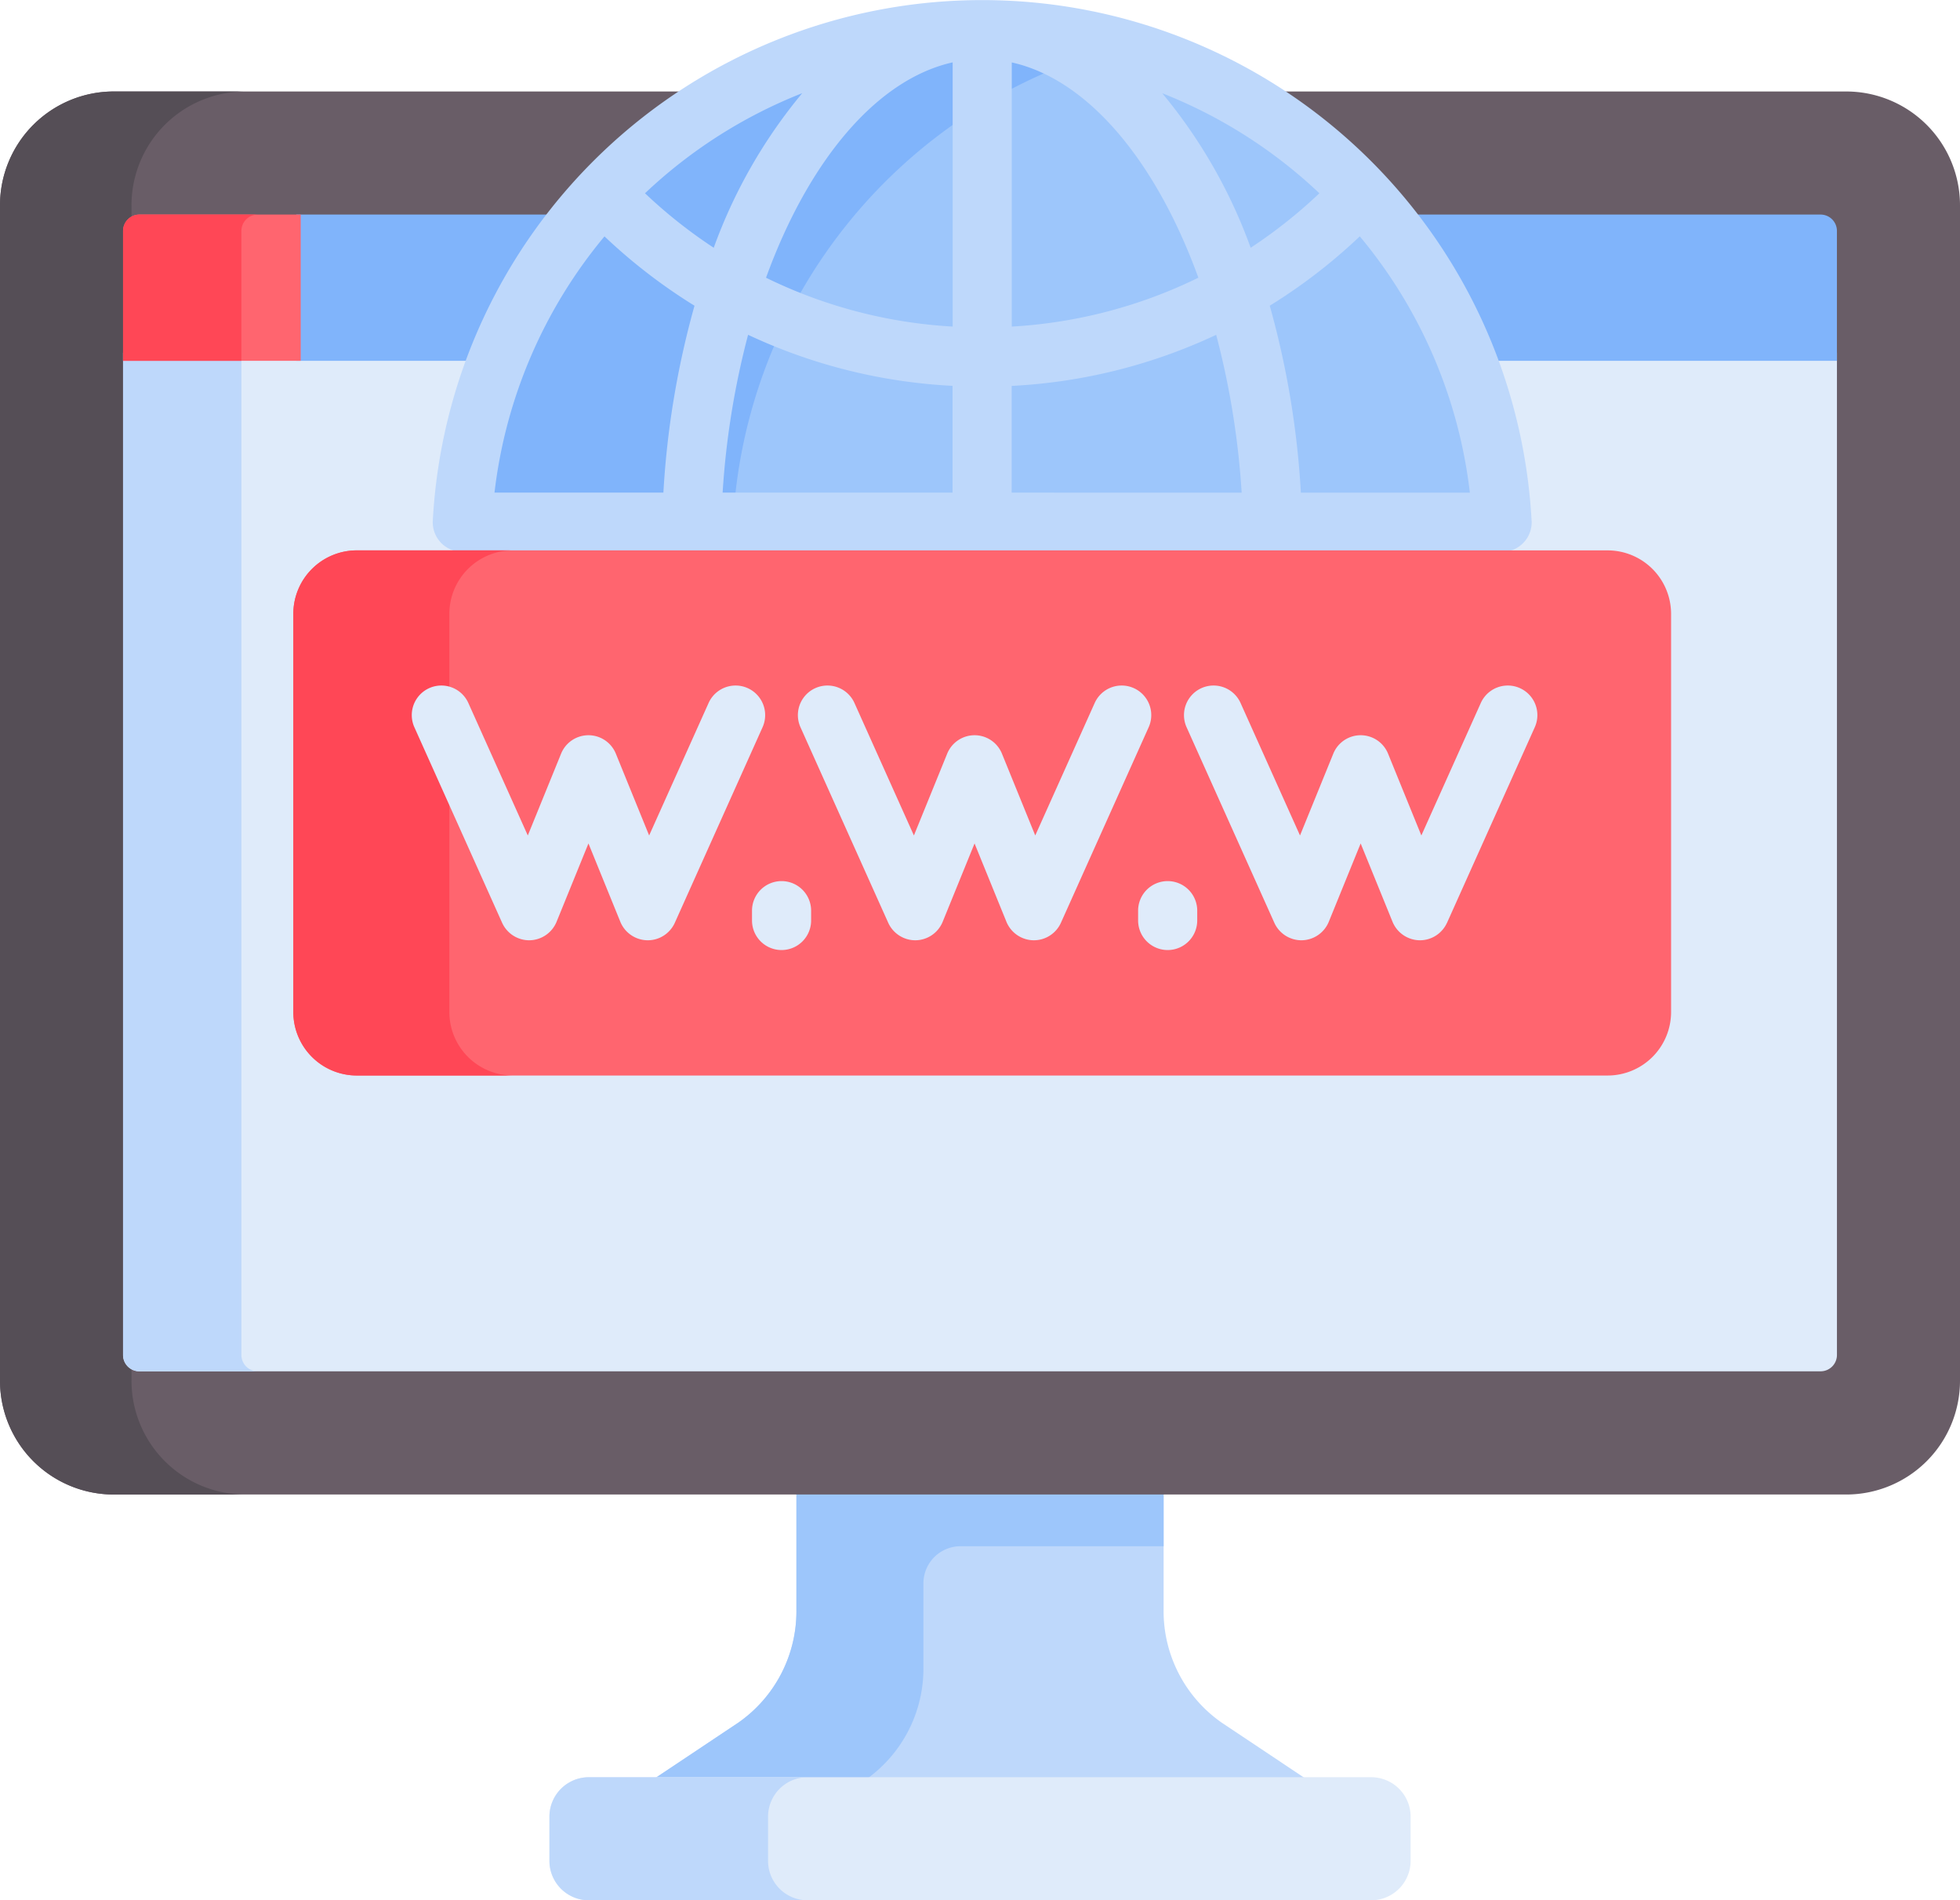 <svg xmlns="http://www.w3.org/2000/svg" width="92.846" height="90" viewBox="0 0 92.846 90"><defs><style>.a{fill:#bed8fb;}.b{fill:#9dc6fb;}.c{fill:#dfebfa;}.d{fill:#695d67;}.e{fill:#554e56;}.f{fill:#80b4fb;}.g{fill:#ff656f;}.h{fill:#ff4756;}</style></defs><g transform="translate(0 -7.846)"><path class="a" d="M176.8,396.741v5.717a6.431,6.431,0,0,1-2.768,5.364l-4.156,2.772h31.243l-4.156-2.772a6.432,6.432,0,0,1-2.768-5.364v-5.717Z" transform="translate(-139.074 -318.378)"/><path class="b" d="M176.8,396.741v5.717a6.431,6.431,0,0,1-2.768,5.364l-4.156,2.772h10.084l.088-.058a6.431,6.431,0,0,0,2.768-5.364v-3.958a1.759,1.759,0,0,1,1.759-1.759h9.619v-2.714Z" transform="translate(-139.073 -318.378)"/><path class="c" d="M182.467,472.017h-37.06a1.868,1.868,0,0,0-1.868,1.868v2.092a1.868,1.868,0,0,0,1.868,1.868h37.06a1.868,1.868,0,0,0,1.868-1.868v-2.092A1.868,1.868,0,0,0,182.467,472.017Z" transform="translate(-117.514 -380)"/><path class="a" d="M153.894,475.977v-2.092a1.868,1.868,0,0,1,1.868-1.868H145.407a1.868,1.868,0,0,0-1.868,1.868v2.092a1.868,1.868,0,0,0,1.868,1.868h10.355A1.868,1.868,0,0,1,153.894,475.977Z" transform="translate(-117.511 -379.999)"/><g transform="translate(0 12.179)"><path class="d" d="M87.462,31.736H5.384A5.39,5.39,0,0,0,0,37.121V92.8a5.39,5.39,0,0,0,5.384,5.385H87.462A5.39,5.39,0,0,0,92.846,92.8V37.121A5.39,5.39,0,0,0,87.462,31.736Z" transform="translate(0 -31.736)"/></g><path class="e" d="M6.229,92.8V37.121a5.391,5.391,0,0,1,5.385-5.385H5.385A5.391,5.391,0,0,0,0,37.121V92.8a5.391,5.391,0,0,0,5.385,5.385h6.229A5.391,5.391,0,0,1,6.229,92.8Z" transform="translate(0 -19.557)"/><g transform="translate(5.829 24.556)"><path class="c" d="M32.137,100.02v47.462a.775.775,0,0,0,.775.775H112.55a.775.775,0,0,0,.775-.775V100.02Z" transform="translate(-32.137 -100.02)"/></g><path class="a" d="M37.743,147.483V100.021H32.137v47.462a.775.775,0,0,0,.775.775h5.606a.775.775,0,0,1-.775-.775Z" transform="translate(-26.308 -75.464)"/><path class="f" d="M149.707,63.873H77.5V70.8h72.981V64.648A.775.775,0,0,0,149.707,63.873Z" transform="translate(-63.465 -45.865)"/><path class="g" d="M40.552,63.873h-7.64a.775.775,0,0,0-.775.775V70.8h8.415Z" transform="translate(-26.308 -45.865)"/><path class="h" d="M38.518,63.873H32.912a.775.775,0,0,0-.775.775V70.8h5.606V64.648A.775.775,0,0,1,38.518,63.873Z" transform="translate(-26.308 -45.865)"/><path class="b" d="M170,38.905a24.661,24.661,0,0,0-49.251,0Z" transform="translate(-98.847 -6.325)"/><path class="f" d="M151.8,16.416a24.69,24.69,0,0,0-31.051,22.49H133.58A24.686,24.686,0,0,1,151.8,16.416Z" transform="translate(-98.855 -6.325)"/><path class="a" d="M165.074,32.506a26.063,26.063,0,0,0-52.05,0,1.4,1.4,0,0,0,1.4,1.476h49.252a1.4,1.4,0,0,0,1.4-1.476ZM155.022,17a23.413,23.413,0,0,1-3.255,2.58,24.434,24.434,0,0,0-4.19-7.319A23.192,23.192,0,0,1,155.022,17Zm-24.5-4.739a24.432,24.432,0,0,0-4.19,7.319A23.409,23.409,0,0,1,123.076,17a23.187,23.187,0,0,1,7.445-4.74Zm7.128-1.458v12.51A23.034,23.034,0,0,1,128.809,21C130.81,15.49,134.027,11.611,137.648,10.8Zm2.8,0c3.621.806,6.838,4.685,8.839,10.195a23.034,23.034,0,0,1-8.839,2.315Zm-19.294,8.237a26.169,26.169,0,0,0,4.265,3.285,41.445,41.445,0,0,0-1.474,8.852h-8A23.141,23.141,0,0,1,121.156,19.042Zm6.8,4.661a25.839,25.839,0,0,0,9.688,2.419v5.057H126.753A38.723,38.723,0,0,1,127.96,23.7Zm12.489,7.476V26.123a25.839,25.839,0,0,0,9.688-2.419,38.7,38.7,0,0,1,1.207,7.476Zm13.7,0a41.431,41.431,0,0,0-1.474-8.852,26.163,26.163,0,0,0,4.265-3.285A23.14,23.14,0,0,1,162.15,31.18h-8Z" transform="translate(-92.522 0)"/><path class="g" d="M138.874,151.6H79.608a3.008,3.008,0,0,0-3,3v18.871a3.008,3.008,0,0,0,3,3h59.266a3.008,3.008,0,0,0,3-3V154.6A3.008,3.008,0,0,0,138.874,151.6Z" transform="translate(-62.714 -117.687)"/><path class="h" d="M84,173.47V154.6a3.008,3.008,0,0,1,3-3H79.609a3.008,3.008,0,0,0-3,3V173.47a3.008,3.008,0,0,0,3,3h7.385A3.008,3.008,0,0,1,84,173.47Z" transform="translate(-62.714 -117.688)"/><g transform="translate(19.51 40.313)"><path class="c" d="M120.077,198.131l4.157-9.262a1.4,1.4,0,0,0-2.557-1.148l-2.816,6.274-1.574-3.867a1.4,1.4,0,0,0-2.6,0l-1.574,3.867-2.816-6.274a1.4,1.4,0,1,0-2.557,1.148l4.157,9.262a1.412,1.412,0,0,0,1.278.828h0a1.41,1.41,0,0,0,1.3-.873l1.511-3.713,1.511,3.713a1.412,1.412,0,0,0,1.3.873h0A1.409,1.409,0,0,0,120.077,198.131Z" transform="translate(-107.621 -186.893)"/><path class="c" d="M197.853,237.962a1.4,1.4,0,0,0-1.4,1.4v.465a1.4,1.4,0,0,0,2.8,0v-.465A1.4,1.4,0,0,0,197.853,237.962Z" transform="translate(-180.34 -228.699)"/><path class="c" d="M298.691,237.962a1.4,1.4,0,0,0-1.4,1.4v.465a1.4,1.4,0,0,0,2.8,0v-.465A1.4,1.4,0,0,0,298.691,237.962Z" transform="translate(-262.888 -228.699)"/><path class="c" d="M220.915,198.131l4.157-9.262a1.4,1.4,0,0,0-2.557-1.148l-2.816,6.274-1.574-3.867a1.4,1.4,0,0,0-2.6,0l-1.574,3.867-2.816-6.274a1.4,1.4,0,0,0-2.557,1.148l4.157,9.262a1.412,1.412,0,0,0,1.278.828h0a1.41,1.41,0,0,0,1.3-.873l1.511-3.713,1.511,3.713a1.412,1.412,0,0,0,1.3.873h0A1.409,1.409,0,0,0,220.915,198.131Z" transform="translate(-190.169 -186.893)"/><path class="c" d="M321.754,198.131l4.157-9.262a1.4,1.4,0,1,0-2.557-1.148l-2.816,6.274-1.574-3.867a1.4,1.4,0,0,0-2.6,0l-1.574,3.867-2.816-6.274a1.4,1.4,0,0,0-2.557,1.148l4.157,9.262a1.412,1.412,0,0,0,1.278.828h0a1.41,1.41,0,0,0,1.3-.873l1.511-3.713,1.511,3.713a1.412,1.412,0,0,0,1.3.873h0a1.409,1.409,0,0,0,1.278-.828Z" transform="translate(-272.718 -186.893)"/></g></g></svg>